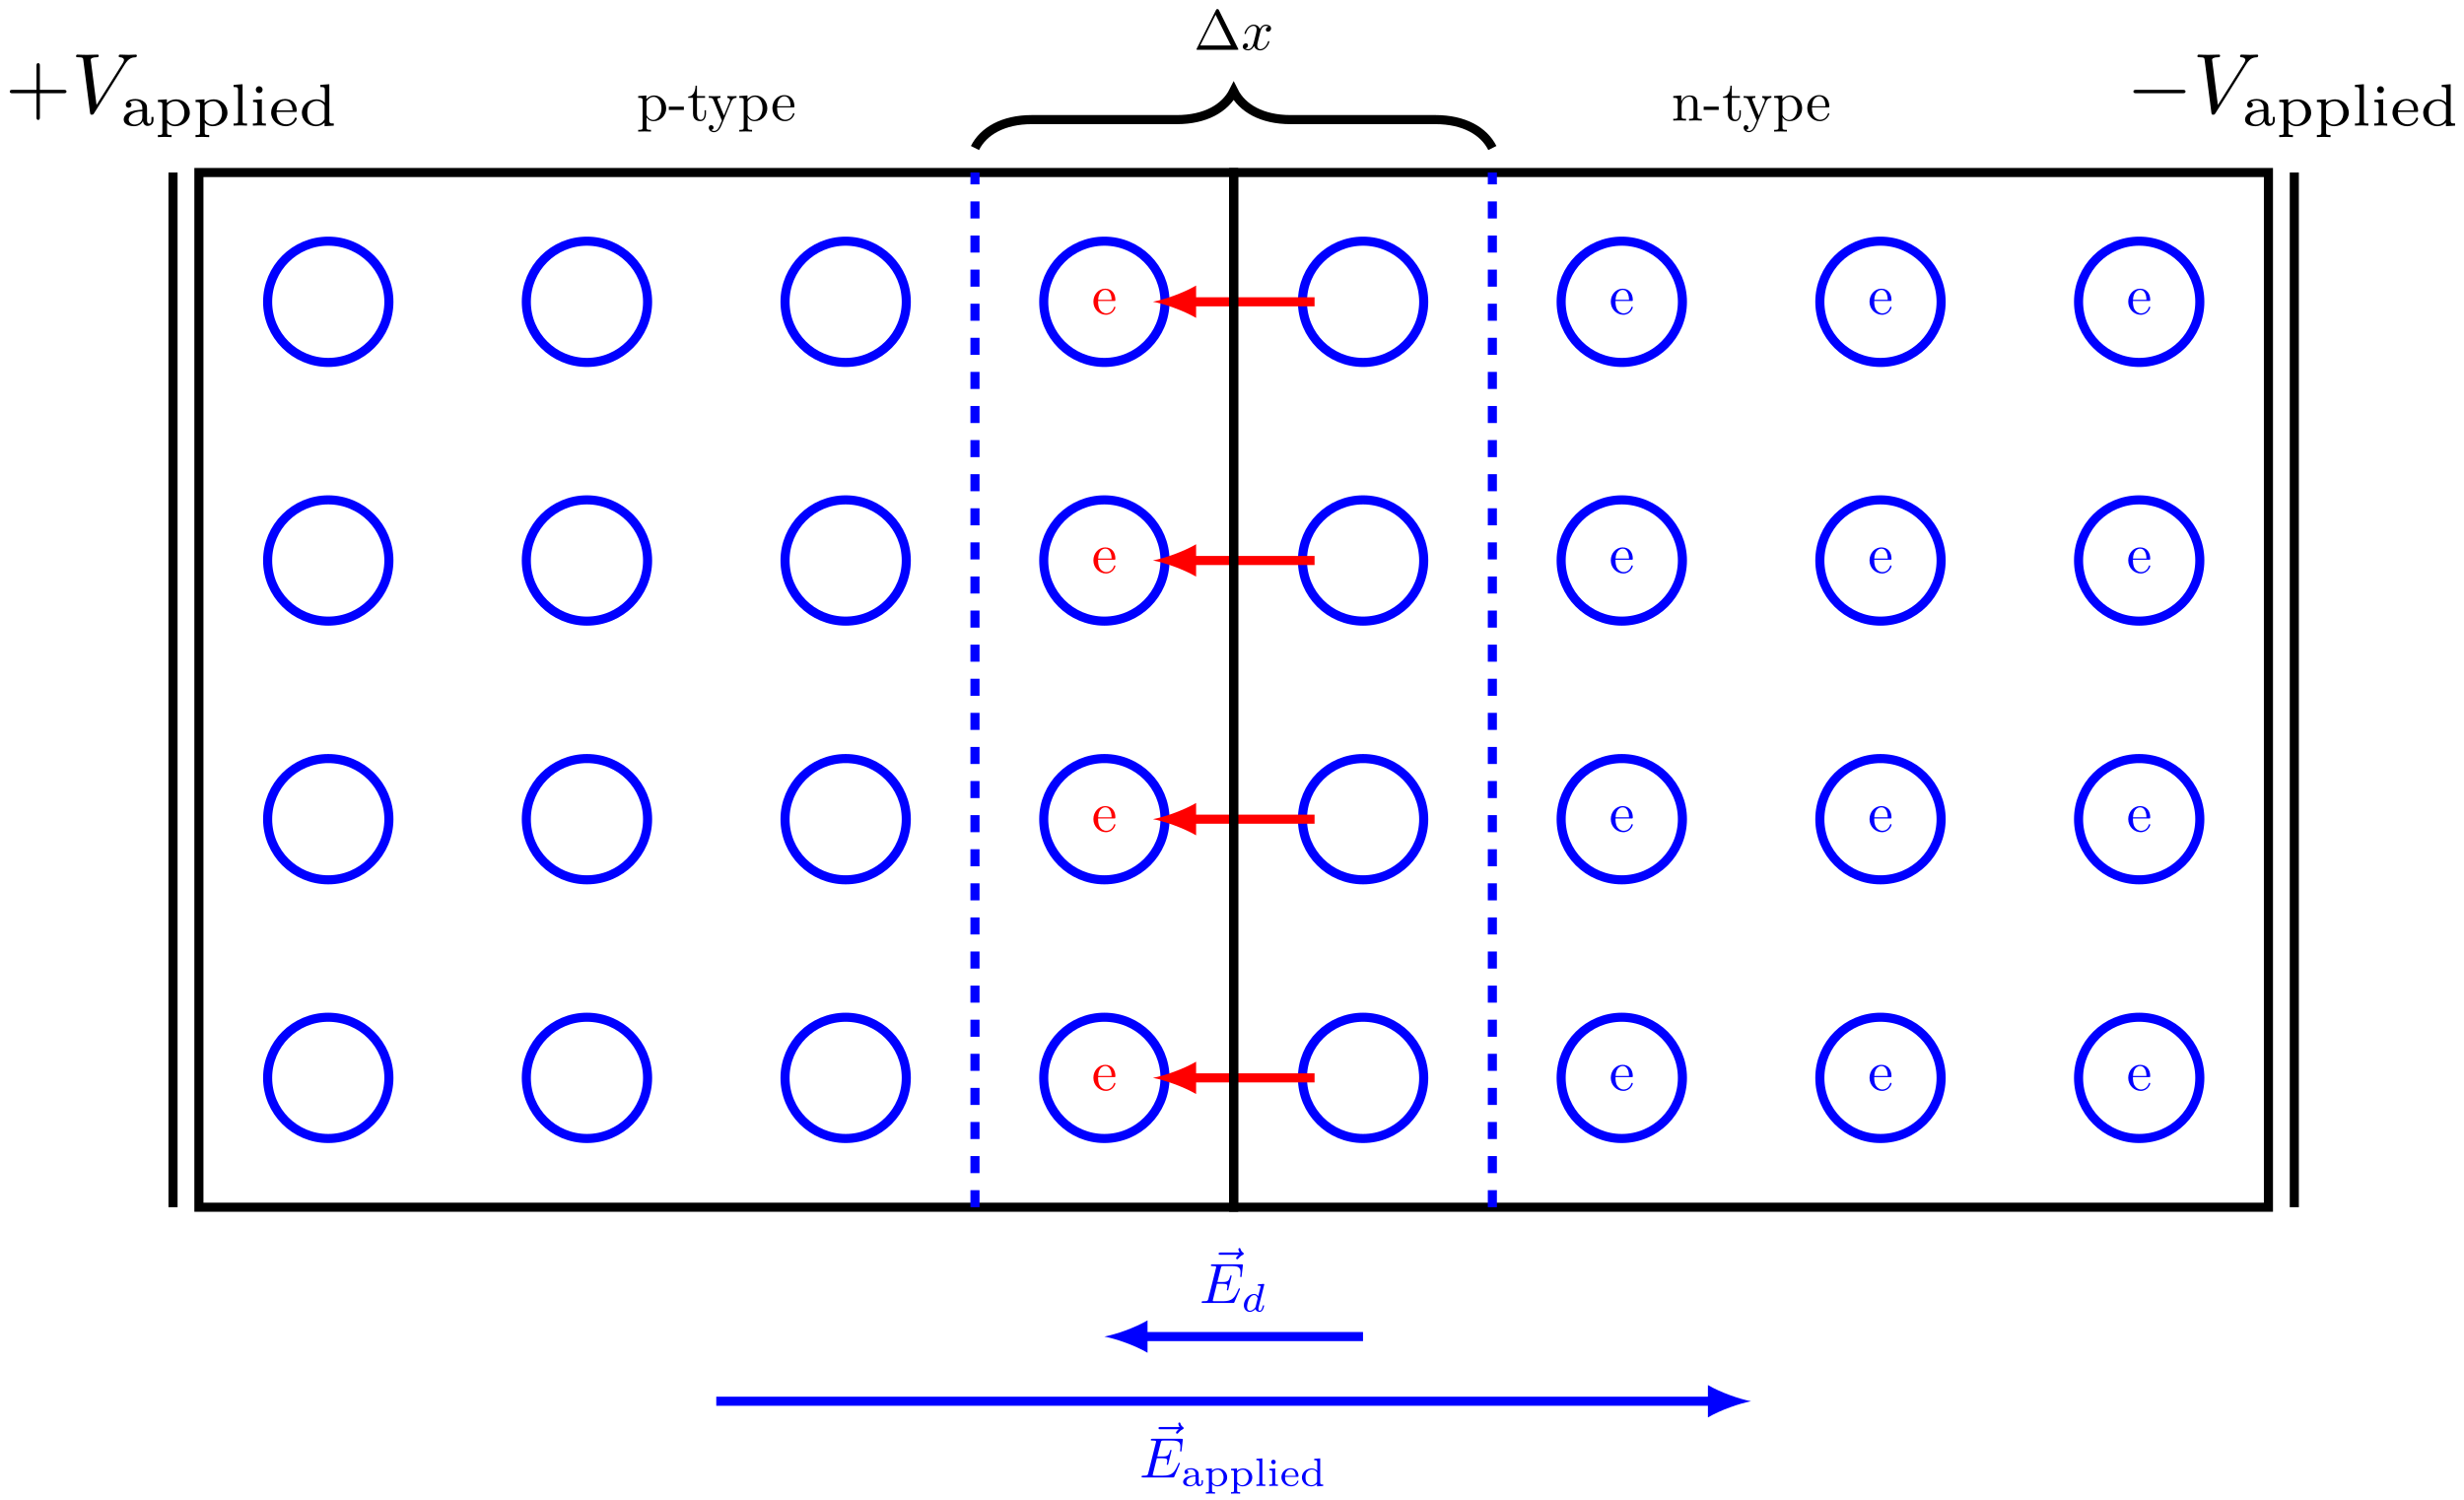 <svg xmlns="http://www.w3.org/2000/svg" xmlns:xlink="http://www.w3.org/1999/xlink" xmlns:inkscape="http://www.inkscape.org/namespaces/inkscape" version="1.1" width="432" height="263" viewBox="0 0 432 263">
<defs>
<path id="font_1_50" d="M.415 .119C.415 .129 .407 .131 .402 .131 .393 .131 .391 .125 .389 .117 .354 .014 .264 .014 .254 .014 .204 .014 .164 .044 .141 .081 .111 .129 .111 .195 .111 .231H.39C.412 .231 .415 .231 .415 .252 .415 .351 .361 .448 .236 .448 .12 .448 .028 .345 .028 .22 .028 .086 .133-.011 .248-.011 .37-.011 .415 .1 .415 .119M.349 .252H.112C.118 .401 .202 .426 .236 .426 .339 .426 .349 .291 .349 .252Z"/>
<path id="font_1_84" d="M.521 .216C.521 .343 .424 .442 .312 .442 .234 .442 .192 .398 .172 .376V.442L.028 .431V.4C.099 .4 .106 .394 .106 .35V-.118C.106-.163 .095-.163 .028-.163V-.194L.14-.191 .253-.194V-.163C.186-.163 .175-.163 .175-.118V.05 .059C.18 .043 .222-.011 .298-.011 .417-.011 .521 .087 .521 .216V.216M.438 .216C.438 .095 .368 .011 .294 .011 .254 .011 .216 .031 .189 .072 .175 .093 .175 .094 .175 .114V.337C.204 .388 .253 .417 .304 .417 .377 .417 .438 .329 .438 .216V.216Z"/>
<path id="font_1_64" d="M.276 .187V.245H.011V.187H.276Z"/>
<path id="font_1_105" d="M.332 .124V.181H.307V.126C.307 .052 .277 .014 .24 .014 .173 .014 .173 .105 .173 .122V.4H.316V.431H.173V.614H.148C.147 .532 .117 .426 .019 .422V.4H.104V.124C.104 .001 .197-.011 .233-.011 .304-.011 .332 .06 .332 .124V.124Z"/>
<path id="font_1_118" d="M.508 .4V.431C.485 .429 .456 .428 .433 .428L.346 .431V.4C.377 .399 .393 .382 .393 .357 .393 .347 .392 .345 .387 .333L.286 .087 .175 .356C.171 .366 .169 .37 .169 .374 .169 .4 .206 .4 .225 .4V.431L.116 .428C.089 .428 .049 .429 .019 .431V.4C.067 .4 .086 .4 .1 .365L.25-0 .225-.059C.203-.114 .175-.183 .111-.183 .106-.183 .083-.183 .064-.165 .095-.161 .103-.139 .103-.123 .103-.097 .084-.081 .061-.081 .041-.081 .019-.094 .019-.124 .019-.169 .061-.205 .111-.205 .174-.205 .215-.148 .239-.091L.415 .336C.441 .399 .492 .4 .508 .4Z"/>
<path id="font_1_77" d="M.535 0V.031C.483 .031 .458 .031 .457 .061V.252C.457 .338 .457 .369 .426 .405 .412 .422 .379 .442 .321 .442 .248 .442 .201 .399 .173 .337V.442L.032 .431V.4C.102 .4 .11 .393 .11 .344V.076C.11 .031 .099 .031 .032 .031V0L.145 .003 .257 0V.031C.19 .031 .179 .031 .179 .076V.26C.179 .364 .25 .42 .314 .42 .377 .42 .388 .366 .388 .309V.076C.388 .031 .377 .031 .31 .031V0L.423 .003 .535 0Z"/>
<path id="font_2_2" d="M.409 .23H.688C.702 .23 .721 .23 .721 .25 .721 .27 .702 .27 .688 .27H.409V.55C.409 .564 .409 .583 .389 .583 .369 .583 .369 .564 .369 .55V.27H.089C.075 .27 .056 .27 .056 .25 .056 .23 .075 .23 .089 .23H.369V-.05C.369-.064 .369-.083 .389-.083 .409-.083 .409-.064 .409-.05V.23Z"/>
<path id="font_3_2" d="M.628 .569C.677 .647 .719 .65 .756 .652 .768 .653 .769 .67 .769 .671 .769 .679 .764 .683 .756 .683 .73 .683 .701 .68 .674 .68 .641 .68 .607 .683 .575 .683 .569 .683 .556 .683 .556 .664 .556 .653 .565 .652 .572 .652 .599 .65 .618 .64 .618 .619 .618 .604 .603 .582 .603 .581L.296 .093 .228 .622C.228 .639 .251 .652 .297 .652 .311 .652 .322 .652 .322 .672 .322 .681 .314 .683 .308 .683 .268 .683 .225 .68 .184 .68 .166 .68 .147 .681 .129 .681 .111 .681 .092 .683 .075 .683 .068 .683 .056 .683 .056 .664 .056 .652 .065 .652 .081 .652 .137 .652 .138 .643 .141 .618L.22 .001C.223-.019 .227-.022 .24-.022 .256-.022 .26-.017 .268-.004L.628 .569Z"/>
<path id="font_4_28" d="M.544 .09V.145H.51V.091C.51 .081 .51 .033 .473 .033 .436 .033 .436 .08 .436 .093V.268C.436 .321 .436 .359 .39 .396 .349 .43 .301 .446 .242 .446 .147 .446 .08 .41 .08 .349 .08 .317 .102 .3 .128 .3 .155 .3 .175 .32 .175 .347 .175 .364 .167 .385 .14 .393 .176 .418 .234 .418 .24 .418 .296 .418 .357 .381 .357 .297V.266C.302 .264 .236 .261 .163 .234 .073 .201 .045 .146 .045 .101 .045 .015 .149-.01 .22-.01 .3-.01 .347 .035 .368 .074 .372 .033 .399-.005 .445-.005 .445-.005 .544-.005 .544 .09V.09M.357 .141C.357 .045 .273 .018 .228 .018 .177 .018 .129 .052 .129 .101 .129 .156 .177 .233 .357 .24V.141Z"/>
<path id="font_4_84" d="M.584 .216C.584 .339 .482 .441 .355 .441 .298 .441 .24 .42 .199 .38V.441L.049 .431V.395C.119 .395 .124 .39 .124 .348V-.114C.124-.157 .114-.157 .049-.157V-.193C.049-.193 .121-.189 .163-.189 .2-.189 .269-.192 .278-.193V-.157C.213-.157 .203-.157 .203-.114V.048C.208 .043 .255-.01 .339-.01 .471-.01 .584 .089 .584 .216V.216M.493 .216C.493 .102 .418 .018 .333 .018 .245 .018 .206 .095 .203 .101V.333C.233 .383 .291 .409 .344 .409 .428 .409 .493 .321 .493 .216Z"/>
<path id="font_4_72" d="M.281 0V.036C.216 .036 .206 .036 .206 .079V.694L.056 .683V.647C.123 .647 .131 .64 .131 .591V.079C.131 .036 .121 .036 .056 .036V0C.056 0 .128 .004 .168 .004 .206 .004 .243 .003 .281 0Z"/>
<path id="font_4_66" d="M.274 0V.036C.216 .036 .206 .036 .206 .078V.441L.059 .431V.395C.122 .395 .131 .389 .131 .34V.08C.131 .036 .121 .036 .056 .036V0C.056 0 .128 .004 .168 .004 .203 .004 .239 .003 .274 0M.219 .602C.219 .634 .194 .66 .162 .66 .128 .66 .105 .632 .105 .603 .105 .571 .13 .545 .162 .545 .196 .545 .219 .573 .219 .602Z"/>
<path id="font_4_50" d="M.468 .12C.468 .124 .466 .134 .451 .134 .438 .134 .436 .128 .433 .118 .402 .037 .326 .022 .29 .022 .243 .022 .198 .043 .168 .081 .131 .128 .13 .189 .13 .229H.44C.461 .229 .468 .229 .468 .251 .468 .338 .419 .446 .27 .446 .139 .446 .039 .342 .039 .219 .039 .092 .15-.01 .283-.01 .418-.01 .468 .098 .468 .12M.398 .255H.131C.142 .395 .232 .418 .27 .418 .393 .418 .397 .279 .398 .255Z"/>
<path id="font_4_47" d="M.581 0V.036C.514 .036 .506 .043 .506 .092V.694L.356 .683V.647C.423 .647 .431 .64 .431 .591V.384C.394 .42 .346 .441 .291 .441 .158 .441 .046 .341 .046 .215 .046 .09 .152-.01 .279-.01 .361-.01 .41 .034 .427 .052V-.01L.581 0M.427 .105C.401 .058 .35 .018 .285 .018 .229 .018 .189 .051 .169 .08 .149 .11 .137 .15 .137 .214 .137 .237 .137 .312 .178 .359 .218 .404 .267 .413 .296 .413 .344 .413 .387 .391 .415 .355 .427 .339 .427 .338 .427 .319V.105Z"/>
<path id="font_5_1" d="M.659 .23C.676 .23 .694 .23 .694 .25 .694 .27 .676 .27 .659 .27H.118C.101 .27 .083 .27 .083 .25 .083 .23 .101 .23 .118 .23H.659Z"/>
<path id="font_2_1" d="M.442 .698C.435 .711 .433 .716 .416 .716 .399 .716 .397 .711 .39 .698L.052 .02C.047 .011 .047 .009 .047 .008 .047 0 .053 0 .069 0H.763C.779 0 .785 0 .785 .008 .785 .009 .785 .011 .78 .02L.442 .698M.384 .616 .653 .076H.114L.384 .616Z"/>
<path id="font_3_3" d="M.334 .302C.34 .328 .363 .42 .433 .42 .438 .42 .462 .42 .483 .407 .455 .402 .435 .377 .435 .353 .435 .337 .446 .318 .473 .318 .495 .318 .527 .336 .527 .376 .527 .428 .468 .442 .434 .442 .376 .442 .341 .389 .329 .366 .304 .432 .25 .442 .221 .442 .117 .442 .06 .313 .06 .288 .06 .278 .07 .278 .072 .278 .08 .278 .083 .28 .085 .289 .119 .395 .185 .42 .219 .42 .238 .42 .273 .411 .273 .353 .273 .322 .256 .255 .219 .115 .203 .053 .168 .011 .124 .011 .118 .011 .095 .011 .074 .024 .099 .029 .121 .05 .121 .078 .121 .105 .099 .113 .084 .113 .054 .113 .029 .087 .029 .055 .029 .009 .079-.011 .123-.011 .189-.011 .225 .059 .228 .065 .24 .028 .276-.011 .336-.011 .439-.011 .496 .118 .496 .143 .496 .153 .487 .153 .484 .153 .475 .153 .473 .149 .471 .142 .438 .035 .37 .011 .338 .011 .299 .011 .283 .043 .283 .077 .283 .099 .289 .121 .3 .165L.334 .302Z"/>
<path id="font_3_4" d="M.537 .595C.523 .582 .49 .554 .49 .536 .49 .526 .5 .516 .51 .516 .519 .516 .524 .523 .529 .529 .541 .544 .564 .572 .608 .594 .615 .598 .625 .603 .625 .615 .625 .625 .618 .63 .611 .635 .589 .65 .578 .668 .57 .692 .568 .701 .564 .714 .55 .714 .536 .714 .53 .701 .53 .693 .53 .688 .538 .656 .554 .635H.217C.2 .635 .182 .635 .182 .615 .182 .595 .2 .595 .217 .595H.537Z"/>
<path id="font_3_1" d="M.708 .233C.71 .238 .713 .245 .713 .247 .713 .248 .713 .258 .701 .258 .692 .258 .69 .252 .688 .246 .623 .098 .586 .031 .415 .031H.269C.255 .031 .253 .031 .247 .032 .237 .033 .234 .034 .234 .042 .234 .045 .234 .047 .239 .065L.307 .338H.406C.491 .338 .491 .317 .491 .292 .491 .285 .491 .273 .484 .243 .482 .238 .481 .235 .481 .232 .481 .227 .485 .221 .494 .221 .502 .221 .505 .226 .509 .241L.566 .475C.566 .481 .561 .486 .554 .486 .545 .486 .543 .48 .54 .468 .519 .392 .501 .369 .409 .369H.315L.375 .61C.384 .645 .385 .649 .429 .649H.57C.692 .649 .722 .62 .722 .538 .722 .514 .722 .512 .718 .485 .718 .479 .717 .472 .717 .467 .717 .462 .72 .455 .729 .455 .74 .455 .741 .461 .743 .48L.763 .653C.766 .68 .761 .68 .736 .68H.231C.211 .68 .201 .68 .201 .66 .201 .649 .21 .649 .229 .649 .266 .649 .294 .649 .294 .631 .294 .627 .294 .625 .289 .607L.157 .078C.147 .039 .145 .031 .066 .031 .049 .031 .038 .031 .038 .012 .038 0 .047 0 .066 0H.585C.608 0 .609 .001 .616 .017L.708 .233Z"/>
<path id="font_6_1" d="M.571 .664C.572 .666 .575 .679 .575 .68 .575 .685 .571 .694 .559 .694 .539 .694 .456 .686 .431 .684 .423 .683 .409 .682 .409 .661 .409 .647 .423 .647 .435 .647 .483 .647 .483 .64 .483 .632 .483 .625 .481 .619 .479 .61L.422 .382C.401 .415 .367 .441 .319 .441 .191 .441 .061 .3 .061 .156 .061 .059 .126-.01 .212-.01 .266-.01 .314 .021 .354 .06 .373 0 .431-.01 .457-.01 .493-.01 .518 .012 .536 .043 .558 .082 .571 .139 .571 .143 .571 .156 .558 .156 .555 .156 .541 .156 .54 .152 .533 .125 .521 .077 .502 .018 .46 .018 .434 .018 .427 .04 .427 .067 .427 .086 .429 .095 .432 .108L.571 .664M.358 .125C.351 .097 .329 .077 .307 .058 .298 .05 .258 .018 .215 .018 .178 .018 .142 .044 .142 .115 .142 .168 .171 .278 .194 .318 .24 .398 .291 .413 .319 .413 .389 .413 .408 .337 .408 .326 .408 .322 .406 .315 .405 .312L.358 .125Z"/>
</defs>
<path transform="matrix(1,0,0,-1,34.872,211.668)" stroke-width=".399" stroke-linecap="butt" stroke-miterlimit="10" stroke-linejoin="miter" fill="none" stroke="#000000" d="M22.678 22.678"/>
<path transform="matrix(1,0,0,-1,34.872,211.668)" stroke-width="1.594" stroke-linecap="butt" stroke-miterlimit="10" stroke-linejoin="miter" fill="none" stroke="#0000ff" d="M33.309 22.679C33.309 28.55 28.55 33.309 22.679 33.309 16.808 33.309 12.049 28.55 12.049 22.679 12.049 16.808 16.808 12.049 22.679 12.049 28.55 12.049 33.309 16.808 33.309 22.679ZM22.679 22.679"/>
<path transform="matrix(1,0,0,-1,34.872,211.668)" stroke-width=".399" stroke-linecap="butt" stroke-miterlimit="10" stroke-linejoin="miter" fill="none" stroke="#000000" d="M22.678 68.033"/>
<path transform="matrix(1,0,0,-1,34.872,211.668)" stroke-width="1.594" stroke-linecap="butt" stroke-miterlimit="10" stroke-linejoin="miter" fill="none" stroke="#0000ff" d="M33.309 68.036C33.309 73.907 28.55 78.666 22.679 78.666 16.808 78.666 12.049 73.907 12.049 68.036 12.049 62.165 16.808 57.406 22.679 57.406 28.55 57.406 33.309 62.165 33.309 68.036ZM22.679 68.036"/>
<path transform="matrix(1,0,0,-1,34.872,211.668)" stroke-width=".399" stroke-linecap="butt" stroke-miterlimit="10" stroke-linejoin="miter" fill="none" stroke="#000000" d="M22.678 113.388"/>
<path transform="matrix(1,0,0,-1,34.872,211.668)" stroke-width="1.594" stroke-linecap="butt" stroke-miterlimit="10" stroke-linejoin="miter" fill="none" stroke="#0000ff" d="M33.309 113.394C33.309 119.265 28.55 124.024 22.679 124.024 16.808 124.024 12.049 119.265 12.049 113.394 12.049 107.523 16.808 102.764 22.679 102.764 28.55 102.764 33.309 107.523 33.309 113.394ZM22.679 113.394"/>
<path transform="matrix(1,0,0,-1,34.872,211.668)" stroke-width=".399" stroke-linecap="butt" stroke-miterlimit="10" stroke-linejoin="miter" fill="none" stroke="#000000" d="M22.678 158.743"/>
<path transform="matrix(1,0,0,-1,34.872,211.668)" stroke-width="1.594" stroke-linecap="butt" stroke-miterlimit="10" stroke-linejoin="miter" fill="none" stroke="#0000ff" d="M33.309 158.751C33.309 164.622 28.55 169.381 22.679 169.381 16.808 169.381 12.049 164.622 12.049 158.751 12.049 152.88 16.808 148.121 22.679 148.121 28.55 148.121 33.309 152.88 33.309 158.751ZM22.679 158.751"/>
<path transform="matrix(1,0,0,-1,34.872,211.668)" stroke-width=".399" stroke-linecap="butt" stroke-miterlimit="10" stroke-linejoin="miter" fill="none" stroke="#000000" d="M68.033 22.678"/>
<path transform="matrix(1,0,0,-1,34.872,211.668)" stroke-width="1.594" stroke-linecap="butt" stroke-miterlimit="10" stroke-linejoin="miter" fill="none" stroke="#0000ff" d="M78.666 22.679C78.666 28.55 73.907 33.309 68.036 33.309 62.165 33.309 57.406 28.55 57.406 22.679 57.406 16.808 62.165 12.049 68.036 12.049 73.907 12.049 78.666 16.808 78.666 22.679ZM68.036 22.679"/>
<path transform="matrix(1,0,0,-1,34.872,211.668)" stroke-width=".399" stroke-linecap="butt" stroke-miterlimit="10" stroke-linejoin="miter" fill="none" stroke="#000000" d="M68.033 68.033"/>
<path transform="matrix(1,0,0,-1,34.872,211.668)" stroke-width="1.594" stroke-linecap="butt" stroke-miterlimit="10" stroke-linejoin="miter" fill="none" stroke="#0000ff" d="M78.666 68.036C78.666 73.907 73.907 78.666 68.036 78.666 62.165 78.666 57.406 73.907 57.406 68.036 57.406 62.165 62.165 57.406 68.036 57.406 73.907 57.406 78.666 62.165 78.666 68.036ZM68.036 68.036"/>
<path transform="matrix(1,0,0,-1,34.872,211.668)" stroke-width=".399" stroke-linecap="butt" stroke-miterlimit="10" stroke-linejoin="miter" fill="none" stroke="#000000" d="M68.033 113.388"/>
<path transform="matrix(1,0,0,-1,34.872,211.668)" stroke-width="1.594" stroke-linecap="butt" stroke-miterlimit="10" stroke-linejoin="miter" fill="none" stroke="#0000ff" d="M78.666 113.394C78.666 119.265 73.907 124.024 68.036 124.024 62.165 124.024 57.406 119.265 57.406 113.394 57.406 107.523 62.165 102.764 68.036 102.764 73.907 102.764 78.666 107.523 78.666 113.394ZM68.036 113.394"/>
<path transform="matrix(1,0,0,-1,34.872,211.668)" stroke-width=".399" stroke-linecap="butt" stroke-miterlimit="10" stroke-linejoin="miter" fill="none" stroke="#000000" d="M68.033 158.743"/>
<path transform="matrix(1,0,0,-1,34.872,211.668)" stroke-width="1.594" stroke-linecap="butt" stroke-miterlimit="10" stroke-linejoin="miter" fill="none" stroke="#0000ff" d="M78.666 158.751C78.666 164.622 73.907 169.381 68.036 169.381 62.165 169.381 57.406 164.622 57.406 158.751 57.406 152.88 62.165 148.121 68.036 148.121 73.907 148.121 78.666 152.88 78.666 158.751ZM68.036 158.751"/>
<path transform="matrix(1,0,0,-1,34.872,211.668)" stroke-width=".399" stroke-linecap="butt" stroke-miterlimit="10" stroke-linejoin="miter" fill="none" stroke="#000000" d="M113.388 22.678"/>
<path transform="matrix(1,0,0,-1,34.872,211.668)" stroke-width="1.594" stroke-linecap="butt" stroke-miterlimit="10" stroke-linejoin="miter" fill="none" stroke="#0000ff" d="M124.024 22.679C124.024 28.55 119.265 33.309 113.394 33.309 107.523 33.309 102.764 28.55 102.764 22.679 102.764 16.808 107.523 12.049 113.394 12.049 119.265 12.049 124.024 16.808 124.024 22.679ZM113.394 22.679"/>
<path transform="matrix(1,0,0,-1,34.872,211.668)" stroke-width=".399" stroke-linecap="butt" stroke-miterlimit="10" stroke-linejoin="miter" fill="none" stroke="#000000" d="M113.388 68.033"/>
<path transform="matrix(1,0,0,-1,34.872,211.668)" stroke-width="1.594" stroke-linecap="butt" stroke-miterlimit="10" stroke-linejoin="miter" fill="none" stroke="#0000ff" d="M124.024 68.036C124.024 73.907 119.265 78.666 113.394 78.666 107.523 78.666 102.764 73.907 102.764 68.036 102.764 62.165 107.523 57.406 113.394 57.406 119.265 57.406 124.024 62.165 124.024 68.036ZM113.394 68.036"/>
<path transform="matrix(1,0,0,-1,34.872,211.668)" stroke-width=".399" stroke-linecap="butt" stroke-miterlimit="10" stroke-linejoin="miter" fill="none" stroke="#000000" d="M113.388 113.388"/>
<path transform="matrix(1,0,0,-1,34.872,211.668)" stroke-width="1.594" stroke-linecap="butt" stroke-miterlimit="10" stroke-linejoin="miter" fill="none" stroke="#0000ff" d="M124.024 113.394C124.024 119.265 119.265 124.024 113.394 124.024 107.523 124.024 102.764 119.265 102.764 113.394 102.764 107.523 107.523 102.764 113.394 102.764 119.265 102.764 124.024 107.523 124.024 113.394ZM113.394 113.394"/>
<path transform="matrix(1,0,0,-1,34.872,211.668)" stroke-width=".399" stroke-linecap="butt" stroke-miterlimit="10" stroke-linejoin="miter" fill="none" stroke="#000000" d="M113.388 158.743"/>
<path transform="matrix(1,0,0,-1,34.872,211.668)" stroke-width="1.594" stroke-linecap="butt" stroke-miterlimit="10" stroke-linejoin="miter" fill="none" stroke="#0000ff" d="M124.024 158.751C124.024 164.622 119.265 169.381 113.394 169.381 107.523 169.381 102.764 164.622 102.764 158.751 102.764 152.88 107.523 148.121 113.394 148.121 119.265 148.121 124.024 152.88 124.024 158.751ZM113.394 158.751"/>
<path transform="matrix(1,0,0,-1,34.872,211.668)" stroke-width=".399" stroke-linecap="butt" stroke-miterlimit="10" stroke-linejoin="miter" fill="none" stroke="#000000" d="M158.743 22.678"/>
<path transform="matrix(1,0,0,-1,34.872,211.668)" stroke-width="1.594" stroke-linecap="butt" stroke-miterlimit="10" stroke-linejoin="miter" fill="none" stroke="#0000ff" d="M169.381 22.679C169.381 28.55 164.622 33.309 158.751 33.309 152.88 33.309 148.121 28.55 148.121 22.679 148.121 16.808 152.88 12.049 158.751 12.049 164.622 12.049 169.381 16.808 169.381 22.679ZM158.751 22.679"/>
<path transform="matrix(1,0,0,-1,34.872,211.668)" stroke-width=".399" stroke-linecap="butt" stroke-miterlimit="10" stroke-linejoin="miter" fill="none" stroke="#000000" d="M158.743 68.033"/>
<path transform="matrix(1,0,0,-1,34.872,211.668)" stroke-width="1.594" stroke-linecap="butt" stroke-miterlimit="10" stroke-linejoin="miter" fill="none" stroke="#0000ff" d="M169.381 68.036C169.381 73.907 164.622 78.666 158.751 78.666 152.88 78.666 148.121 73.907 148.121 68.036 148.121 62.165 152.88 57.406 158.751 57.406 164.622 57.406 169.381 62.165 169.381 68.036ZM158.751 68.036"/>
<path transform="matrix(1,0,0,-1,34.872,211.668)" stroke-width=".399" stroke-linecap="butt" stroke-miterlimit="10" stroke-linejoin="miter" fill="none" stroke="#000000" d="M158.743 113.388"/>
<path transform="matrix(1,0,0,-1,34.872,211.668)" stroke-width="1.594" stroke-linecap="butt" stroke-miterlimit="10" stroke-linejoin="miter" fill="none" stroke="#0000ff" d="M169.381 113.394C169.381 119.265 164.622 124.024 158.751 124.024 152.88 124.024 148.121 119.265 148.121 113.394 148.121 107.523 152.88 102.764 158.751 102.764 164.622 102.764 169.381 107.523 169.381 113.394ZM158.751 113.394"/>
<path transform="matrix(1,0,0,-1,34.872,211.668)" stroke-width=".399" stroke-linecap="butt" stroke-miterlimit="10" stroke-linejoin="miter" fill="none" stroke="#000000" d="M158.743 158.743"/>
<path transform="matrix(1,0,0,-1,34.872,211.668)" stroke-width="1.594" stroke-linecap="butt" stroke-miterlimit="10" stroke-linejoin="miter" fill="none" stroke="#0000ff" d="M169.381 158.751C169.381 164.622 164.622 169.381 158.751 169.381 152.88 169.381 148.121 164.622 148.121 158.751 148.121 152.88 152.88 148.121 158.751 148.121 164.622 148.121 169.381 152.88 169.381 158.751ZM158.751 158.751"/>
<path transform="matrix(1,0,0,-1,34.872,211.668)" stroke-width=".399" stroke-linecap="butt" stroke-miterlimit="10" stroke-linejoin="miter" fill="none" stroke="#000000" d="M204.098 22.678"/>
<path transform="matrix(1,0,0,-1,34.872,211.668)" stroke-width="1.594" stroke-linecap="butt" stroke-miterlimit="10" stroke-linejoin="miter" fill="none" stroke="#0000ff" d="M214.739 22.679C214.739 28.55 209.979 33.309 204.109 33.309 198.238 33.309 193.479 28.55 193.479 22.679 193.479 16.808 198.238 12.049 204.109 12.049 209.979 12.049 214.739 16.808 214.739 22.679ZM204.109 22.679"/>
<path transform="matrix(1,0,0,-1,34.872,211.668)" stroke-width="1.594" stroke-linecap="butt" stroke-miterlimit="10" stroke-linejoin="miter" fill="none" stroke="#ff0000" d="M195.605 22.679H174.072"/>
<path transform="matrix(-1,-0,0,1,208.949,188.987)" d="M6.814 0C4.795 .379 1.514 1.514-.757 2.839V-2.839C1.514-1.514 4.795-.379 6.814 0" fill="#ff0000"/>
<path transform="matrix(1,0,0,-1,34.872,211.668)" stroke-width=".399" stroke-linecap="butt" stroke-miterlimit="10" stroke-linejoin="miter" fill="none" stroke="#000000" d="M158.754 22.679"/>
<use data-text="e" xlink:href="#font_1_50" transform="matrix(9.963,0,0,-9.963,191.418,191.164)" fill="#ff0000"/>
<path transform="matrix(1,0,0,-1,34.872,211.668)" stroke-width=".399" stroke-linecap="butt" stroke-miterlimit="10" stroke-linejoin="miter" fill="none" stroke="#000000" d="M204.098 68.033"/>
<path transform="matrix(1,0,0,-1,34.872,211.668)" stroke-width="1.594" stroke-linecap="butt" stroke-miterlimit="10" stroke-linejoin="miter" fill="none" stroke="#0000ff" d="M214.739 68.036C214.739 73.907 209.979 78.666 204.109 78.666 198.238 78.666 193.479 73.907 193.479 68.036 193.479 62.165 198.238 57.406 204.109 57.406 209.979 57.406 214.739 62.165 214.739 68.036ZM204.109 68.036"/>
<path transform="matrix(1,0,0,-1,34.872,211.668)" stroke-width="1.594" stroke-linecap="butt" stroke-miterlimit="10" stroke-linejoin="miter" fill="none" stroke="#ff0000" d="M195.605 68.036H174.072"/>
<path transform="matrix(-1,-0,0,1,208.949,143.626)" d="M6.814 0C4.795 .379 1.514 1.514-.757 2.839V-2.839C1.514-1.514 4.795-.379 6.814 0" fill="#ff0000"/>
<path transform="matrix(1,0,0,-1,34.872,211.668)" stroke-width=".399" stroke-linecap="butt" stroke-miterlimit="10" stroke-linejoin="miter" fill="none" stroke="#000000" d="M158.754 68.036"/>
<use data-text="e" xlink:href="#font_1_50" transform="matrix(9.963,0,0,-9.963,191.418,145.803)" fill="#ff0000"/>
<path transform="matrix(1,0,0,-1,34.872,211.668)" stroke-width=".399" stroke-linecap="butt" stroke-miterlimit="10" stroke-linejoin="miter" fill="none" stroke="#000000" d="M204.098 113.388"/>
<path transform="matrix(1,0,0,-1,34.872,211.668)" stroke-width="1.594" stroke-linecap="butt" stroke-miterlimit="10" stroke-linejoin="miter" fill="none" stroke="#0000ff" d="M214.739 113.394C214.739 119.265 209.979 124.024 204.109 124.024 198.238 124.024 193.479 119.265 193.479 113.394 193.479 107.523 198.238 102.764 204.109 102.764 209.979 102.764 214.739 107.523 214.739 113.394ZM204.109 113.394"/>
<path transform="matrix(1,0,0,-1,34.872,211.668)" stroke-width="1.594" stroke-linecap="butt" stroke-miterlimit="10" stroke-linejoin="miter" fill="none" stroke="#ff0000" d="M195.605 113.394H174.072"/>
<path transform="matrix(-1,-0,0,1,208.949,98.264)" d="M6.814 0C4.795 .379 1.514 1.514-.757 2.839V-2.839C1.514-1.514 4.795-.379 6.814 0" fill="#ff0000"/>
<path transform="matrix(1,0,0,-1,34.872,211.668)" stroke-width=".399" stroke-linecap="butt" stroke-miterlimit="10" stroke-linejoin="miter" fill="none" stroke="#000000" d="M158.754 113.394"/>
<use data-text="e" xlink:href="#font_1_50" transform="matrix(9.963,0,0,-9.963,191.418,100.441)" fill="#ff0000"/>
<path transform="matrix(1,0,0,-1,34.872,211.668)" stroke-width=".399" stroke-linecap="butt" stroke-miterlimit="10" stroke-linejoin="miter" fill="none" stroke="#000000" d="M204.098 158.743"/>
<path transform="matrix(1,0,0,-1,34.872,211.668)" stroke-width="1.594" stroke-linecap="butt" stroke-miterlimit="10" stroke-linejoin="miter" fill="none" stroke="#0000ff" d="M214.739 158.751C214.739 164.622 209.979 169.381 204.109 169.381 198.238 169.381 193.479 164.622 193.479 158.751 193.479 152.88 198.238 148.121 204.109 148.121 209.979 148.121 214.739 152.88 214.739 158.751ZM204.109 158.751"/>
<path transform="matrix(1,0,0,-1,34.872,211.668)" stroke-width="1.594" stroke-linecap="butt" stroke-miterlimit="10" stroke-linejoin="miter" fill="none" stroke="#ff0000" d="M195.605 158.751H174.072"/>
<path transform="matrix(-1,-0,0,1,208.949,52.903)" d="M6.814 0C4.795 .379 1.514 1.514-.757 2.839V-2.839C1.514-1.514 4.795-.379 6.814 0" fill="#ff0000"/>
<path transform="matrix(1,0,0,-1,34.872,211.668)" stroke-width=".399" stroke-linecap="butt" stroke-miterlimit="10" stroke-linejoin="miter" fill="none" stroke="#000000" d="M158.754 158.751"/>
<use data-text="e" xlink:href="#font_1_50" transform="matrix(9.963,0,0,-9.963,191.418,55.08)" fill="#ff0000"/>
<path transform="matrix(1,0,0,-1,34.872,211.668)" stroke-width=".399" stroke-linecap="butt" stroke-miterlimit="10" stroke-linejoin="miter" fill="none" stroke="#000000" d="M249.453 22.678"/>
<path transform="matrix(1,0,0,-1,34.872,211.668)" stroke-width="1.594" stroke-linecap="butt" stroke-miterlimit="10" stroke-linejoin="miter" fill="none" stroke="#0000ff" d="M260.096 22.679C260.096 28.55 255.337 33.309 249.466 33.309 243.595 33.309 238.836 28.55 238.836 22.679 238.836 16.808 243.595 12.049 249.466 12.049 255.337 12.049 260.096 16.808 260.096 22.679ZM249.466 22.679"/>
<use data-text="e" xlink:href="#font_1_50" transform="matrix(9.963,0,0,-9.963,282.133,191.164)" fill="#0000ff"/>
<path transform="matrix(1,0,0,-1,34.872,211.668)" stroke-width=".399" stroke-linecap="butt" stroke-miterlimit="10" stroke-linejoin="miter" fill="none" stroke="#000000" d="M249.453 68.033"/>
<path transform="matrix(1,0,0,-1,34.872,211.668)" stroke-width="1.594" stroke-linecap="butt" stroke-miterlimit="10" stroke-linejoin="miter" fill="none" stroke="#0000ff" d="M260.096 68.036C260.096 73.907 255.337 78.666 249.466 78.666 243.595 78.666 238.836 73.907 238.836 68.036 238.836 62.165 243.595 57.406 249.466 57.406 255.337 57.406 260.096 62.165 260.096 68.036ZM249.466 68.036"/>
<use data-text="e" xlink:href="#font_1_50" transform="matrix(9.963,0,0,-9.963,282.133,145.803)" fill="#0000ff"/>
<path transform="matrix(1,0,0,-1,34.872,211.668)" stroke-width=".399" stroke-linecap="butt" stroke-miterlimit="10" stroke-linejoin="miter" fill="none" stroke="#000000" d="M249.453 113.388"/>
<path transform="matrix(1,0,0,-1,34.872,211.668)" stroke-width="1.594" stroke-linecap="butt" stroke-miterlimit="10" stroke-linejoin="miter" fill="none" stroke="#0000ff" d="M260.096 113.394C260.096 119.265 255.337 124.024 249.466 124.024 243.595 124.024 238.836 119.265 238.836 113.394 238.836 107.523 243.595 102.764 249.466 102.764 255.337 102.764 260.096 107.523 260.096 113.394ZM249.466 113.394"/>
<use data-text="e" xlink:href="#font_1_50" transform="matrix(9.963,0,0,-9.963,282.133,100.441)" fill="#0000ff"/>
<path transform="matrix(1,0,0,-1,34.872,211.668)" stroke-width=".399" stroke-linecap="butt" stroke-miterlimit="10" stroke-linejoin="miter" fill="none" stroke="#000000" d="M249.453 158.743"/>
<path transform="matrix(1,0,0,-1,34.872,211.668)" stroke-width="1.594" stroke-linecap="butt" stroke-miterlimit="10" stroke-linejoin="miter" fill="none" stroke="#0000ff" d="M260.096 158.751C260.096 164.622 255.337 169.381 249.466 169.381 243.595 169.381 238.836 164.622 238.836 158.751 238.836 152.88 243.595 148.121 249.466 148.121 255.337 148.121 260.096 152.88 260.096 158.751ZM249.466 158.751"/>
<use data-text="e" xlink:href="#font_1_50" transform="matrix(9.963,0,0,-9.963,282.133,55.08)" fill="#0000ff"/>
<path transform="matrix(1,0,0,-1,34.872,211.668)" stroke-width=".399" stroke-linecap="butt" stroke-miterlimit="10" stroke-linejoin="miter" fill="none" stroke="#000000" d="M294.808 22.678"/>
<path transform="matrix(1,0,0,-1,34.872,211.668)" stroke-width="1.594" stroke-linecap="butt" stroke-miterlimit="10" stroke-linejoin="miter" fill="none" stroke="#0000ff" d="M305.454 22.679C305.454 28.55 300.694 33.309 294.824 33.309 288.953 33.309 284.193 28.55 284.193 22.679 284.193 16.808 288.953 12.049 294.824 12.049 300.694 12.049 305.454 16.808 305.454 22.679ZM294.824 22.679"/>
<use data-text="e" xlink:href="#font_1_50" transform="matrix(9.963,0,0,-9.963,327.492,191.164)" fill="#0000ff"/>
<path transform="matrix(1,0,0,-1,34.872,211.668)" stroke-width=".399" stroke-linecap="butt" stroke-miterlimit="10" stroke-linejoin="miter" fill="none" stroke="#000000" d="M294.808 68.033"/>
<path transform="matrix(1,0,0,-1,34.872,211.668)" stroke-width="1.594" stroke-linecap="butt" stroke-miterlimit="10" stroke-linejoin="miter" fill="none" stroke="#0000ff" d="M305.454 68.036C305.454 73.907 300.694 78.666 294.824 78.666 288.953 78.666 284.193 73.907 284.193 68.036 284.193 62.165 288.953 57.406 294.824 57.406 300.694 57.406 305.454 62.165 305.454 68.036ZM294.824 68.036"/>
<use data-text="e" xlink:href="#font_1_50" transform="matrix(9.963,0,0,-9.963,327.492,145.803)" fill="#0000ff"/>
<path transform="matrix(1,0,0,-1,34.872,211.668)" stroke-width=".399" stroke-linecap="butt" stroke-miterlimit="10" stroke-linejoin="miter" fill="none" stroke="#000000" d="M294.808 113.388"/>
<path transform="matrix(1,0,0,-1,34.872,211.668)" stroke-width="1.594" stroke-linecap="butt" stroke-miterlimit="10" stroke-linejoin="miter" fill="none" stroke="#0000ff" d="M305.454 113.394C305.454 119.265 300.694 124.024 294.824 124.024 288.953 124.024 284.193 119.265 284.193 113.394 284.193 107.523 288.953 102.764 294.824 102.764 300.694 102.764 305.454 107.523 305.454 113.394ZM294.824 113.394"/>
<use data-text="e" xlink:href="#font_1_50" transform="matrix(9.963,0,0,-9.963,327.492,100.441)" fill="#0000ff"/>
<path transform="matrix(1,0,0,-1,34.872,211.668)" stroke-width=".399" stroke-linecap="butt" stroke-miterlimit="10" stroke-linejoin="miter" fill="none" stroke="#000000" d="M294.808 158.743"/>
<path transform="matrix(1,0,0,-1,34.872,211.668)" stroke-width="1.594" stroke-linecap="butt" stroke-miterlimit="10" stroke-linejoin="miter" fill="none" stroke="#0000ff" d="M305.454 158.751C305.454 164.622 300.694 169.381 294.824 169.381 288.953 169.381 284.193 164.622 284.193 158.751 284.193 152.88 288.953 148.121 294.824 148.121 300.694 148.121 305.454 152.88 305.454 158.751ZM294.824 158.751"/>
<use data-text="e" xlink:href="#font_1_50" transform="matrix(9.963,0,0,-9.963,327.492,55.08)" fill="#0000ff"/>
<path transform="matrix(1,0,0,-1,34.872,211.668)" stroke-width=".399" stroke-linecap="butt" stroke-miterlimit="10" stroke-linejoin="miter" fill="none" stroke="#000000" d="M340.163 22.678"/>
<path transform="matrix(1,0,0,-1,34.872,211.668)" stroke-width="1.594" stroke-linecap="butt" stroke-miterlimit="10" stroke-linejoin="miter" fill="none" stroke="#0000ff" d="M350.811 22.679C350.811 28.55 346.052 33.309 340.181 33.309 334.31 33.309 329.551 28.55 329.551 22.679 329.551 16.808 334.31 12.049 340.181 12.049 346.052 12.049 350.811 16.808 350.811 22.679ZM340.181 22.679"/>
<use data-text="e" xlink:href="#font_1_50" transform="matrix(9.963,0,0,-9.963,372.851,191.164)" fill="#0000ff"/>
<path transform="matrix(1,0,0,-1,34.872,211.668)" stroke-width=".399" stroke-linecap="butt" stroke-miterlimit="10" stroke-linejoin="miter" fill="none" stroke="#000000" d="M340.163 68.033"/>
<path transform="matrix(1,0,0,-1,34.872,211.668)" stroke-width="1.594" stroke-linecap="butt" stroke-miterlimit="10" stroke-linejoin="miter" fill="none" stroke="#0000ff" d="M350.811 68.036C350.811 73.907 346.052 78.666 340.181 78.666 334.31 78.666 329.551 73.907 329.551 68.036 329.551 62.165 334.31 57.406 340.181 57.406 346.052 57.406 350.811 62.165 350.811 68.036ZM340.181 68.036"/>
<use data-text="e" xlink:href="#font_1_50" transform="matrix(9.963,0,0,-9.963,372.851,145.803)" fill="#0000ff"/>
<path transform="matrix(1,0,0,-1,34.872,211.668)" stroke-width=".399" stroke-linecap="butt" stroke-miterlimit="10" stroke-linejoin="miter" fill="none" stroke="#000000" d="M340.163 113.388"/>
<path transform="matrix(1,0,0,-1,34.872,211.668)" stroke-width="1.594" stroke-linecap="butt" stroke-miterlimit="10" stroke-linejoin="miter" fill="none" stroke="#0000ff" d="M350.811 113.394C350.811 119.265 346.052 124.024 340.181 124.024 334.31 124.024 329.551 119.265 329.551 113.394 329.551 107.523 334.31 102.764 340.181 102.764 346.052 102.764 350.811 107.523 350.811 113.394ZM340.181 113.394"/>
<use data-text="e" xlink:href="#font_1_50" transform="matrix(9.963,0,0,-9.963,372.851,100.441)" fill="#0000ff"/>
<path transform="matrix(1,0,0,-1,34.872,211.668)" stroke-width=".399" stroke-linecap="butt" stroke-miterlimit="10" stroke-linejoin="miter" fill="none" stroke="#000000" d="M340.163 158.743"/>
<path transform="matrix(1,0,0,-1,34.872,211.668)" stroke-width="1.594" stroke-linecap="butt" stroke-miterlimit="10" stroke-linejoin="miter" fill="none" stroke="#0000ff" d="M350.811 158.751C350.811 164.622 346.052 169.381 340.181 169.381 334.31 169.381 329.551 164.622 329.551 158.751 329.551 152.88 334.31 148.121 340.181 148.121 346.052 148.121 350.811 152.88 350.811 158.751ZM340.181 158.751"/>
<use data-text="e" xlink:href="#font_1_50" transform="matrix(9.963,0,0,-9.963,372.851,55.08)" fill="#0000ff"/>
<path transform="matrix(1,0,0,-1,34.872,211.668)" stroke-width="1.594" stroke-linecap="butt" stroke-miterlimit="10" stroke-linejoin="miter" fill="none" stroke="#000000" d="M0 0V181.42H181.42V0ZM181.42 181.42"/>
<use data-text="p" xlink:href="#font_1_84" transform="matrix(9.963,0,0,-9.963,111.611,21.139)"/>
<use data-text="-" xlink:href="#font_1_64" transform="matrix(9.963,0,0,-9.963,117.15,21.139)"/>
<use data-text="t" xlink:href="#font_1_105" transform="matrix(9.963,0,0,-9.963,120.468,21.139)"/>
<use data-text="y" xlink:href="#font_1_118" transform="matrix(9.963,0,0,-9.963,124.075,21.139)"/>
<use data-text="p" xlink:href="#font_1_84" transform="matrix(9.963,0,0,-9.963,129.335,21.139)"/>
<use data-text="e" xlink:href="#font_1_50" transform="matrix(9.963,0,0,-9.963,135.143,21.139)"/>
<path transform="matrix(1,0,0,-1,34.872,211.668)" stroke-width="1.594" stroke-linecap="butt" stroke-miterlimit="10" stroke-linejoin="miter" fill="none" stroke="#000000" d="M181.42 0V181.42H362.841V0ZM362.841 181.42"/>
<use data-text="n" xlink:href="#font_1_77" transform="matrix(9.963,0,0,-9.963,293.046,21.139)"/>
<use data-text="-" xlink:href="#font_1_64" transform="matrix(9.963,0,0,-9.963,298.586,21.139)"/>
<use data-text="t" xlink:href="#font_1_105" transform="matrix(9.963,0,0,-9.963,301.903,21.139)"/>
<use data-text="y" xlink:href="#font_1_118" transform="matrix(9.963,0,0,-9.963,305.51,21.139)"/>
<use data-text="p" xlink:href="#font_1_84" transform="matrix(9.963,0,0,-9.963,310.77,21.139)"/>
<use data-text="e" xlink:href="#font_1_50" transform="matrix(9.963,0,0,-9.963,316.579,21.139)"/>
<path transform="matrix(1,0,0,-1,34.872,211.668)" stroke-width="1.594" stroke-linecap="butt" stroke-miterlimit="10" stroke-linejoin="miter" fill="none" stroke="#000000" d="M-4.536 0V181.42"/>
<use data-text="+" xlink:href="#font_2_2" transform="matrix(14.944,0,0,-14.945,.878,19.783)"/>
<use data-text="V" xlink:href="#font_3_2" transform="matrix(14.944,0,0,-14.945,12.501,19.783)"/>
<use data-text="a" xlink:href="#font_4_28" transform="matrix(10.461,0,0,-10.462,21.218,22.026)"/>
<use data-text="p" xlink:href="#font_4_84" transform="matrix(10.461,0,0,-10.462,27.171,22.026)"/>
<use data-text="p" xlink:href="#font_4_84" transform="matrix(10.461,0,0,-10.462,33.771,22.026)"/>
<use data-text="l" xlink:href="#font_4_72" transform="matrix(10.461,0,0,-10.462,40.372,22.026)"/>
<use data-text="i" xlink:href="#font_4_66" transform="matrix(10.461,0,0,-10.462,43.751,22.026)"/>
<use data-text="e" xlink:href="#font_4_50" transform="matrix(10.461,0,0,-10.462,47.13,22.026)"/>
<use data-text="d" xlink:href="#font_4_47" transform="matrix(10.461,0,0,-10.462,52.444,22.026)"/>
<path transform="matrix(1,0,0,-1,34.872,211.668)" stroke-width="1.594" stroke-linecap="butt" stroke-miterlimit="10" stroke-linejoin="miter" fill="none" stroke="#000000" d="M367.376 0V181.42"/>
<use data-text="&#x2212;" xlink:href="#font_5_1" transform="matrix(14.944,0,0,-14.945,372.801,19.783)"/>
<use data-text="V" xlink:href="#font_3_2" transform="matrix(14.944,0,0,-14.945,384.425,19.783)"/>
<use data-text="a" xlink:href="#font_4_28" transform="matrix(10.461,0,0,-10.462,393.141,22.026)"/>
<use data-text="p" xlink:href="#font_4_84" transform="matrix(10.461,0,0,-10.462,399.094,22.026)"/>
<use data-text="p" xlink:href="#font_4_84" transform="matrix(10.461,0,0,-10.462,405.695,22.026)"/>
<use data-text="l" xlink:href="#font_4_72" transform="matrix(10.461,0,0,-10.462,412.296,22.026)"/>
<use data-text="i" xlink:href="#font_4_66" transform="matrix(10.461,0,0,-10.462,415.674,22.026)"/>
<use data-text="e" xlink:href="#font_4_50" transform="matrix(10.461,0,0,-10.462,419.053,22.026)"/>
<use data-text="d" xlink:href="#font_4_47" transform="matrix(10.461,0,0,-10.462,424.368,22.026)"/>
<path transform="matrix(1,0,0,-1,34.872,211.668)" stroke-width="1.594" stroke-linecap="butt" stroke-dasharray="2.989,2.989" stroke-miterlimit="10" stroke-linejoin="miter" fill="none" stroke="#0000ff" d="M136.065 0V181.42"/>
<path transform="matrix(1,0,0,-1,34.872,211.668)" stroke-width="1.594" stroke-linecap="butt" stroke-dasharray="2.989,2.989" stroke-miterlimit="10" stroke-linejoin="miter" fill="none" stroke="#0000ff" d="M226.775 0V181.42"/>
<path transform="matrix(1,0,0,-1,34.872,211.668)" stroke-width="1.594" stroke-linecap="butt" stroke-miterlimit="10" stroke-linejoin="miter" fill="none" stroke="#000000" d="M136.065 185.714C137.56 188.703 141.047 190.696 146.028 190.696H171.458C176.439 190.696 179.926 192.688 181.42 195.677 182.915 192.688 186.402 190.696 191.383 190.696H216.813C221.794 190.696 225.281 188.703 226.775 185.714"/>
<use data-text="&#x2206;" xlink:href="#font_2_1" transform="matrix(9.963,0,0,-9.963,209.299,8.727)"/>
<use data-text="x" xlink:href="#font_3_3" transform="matrix(9.963,0,0,-9.963,217.601,8.727)"/>
<path transform="matrix(1,0,0,-1,34.872,211.668)" stroke-width="1.594" stroke-linecap="butt" stroke-miterlimit="10" stroke-linejoin="miter" fill="none" stroke="#0000ff" d="M204.098-22.678H165.557"/>
<path transform="matrix(-1,-0,0,1,200.434,234.347)" d="M6.814 0C4.795 .379 1.514 1.514-.757 2.839V-2.839C1.514-1.514 4.795-.379 6.814 0" fill="#0000ff"/>
<use data-text="&#x20d7;" xlink:href="#font_3_4" transform="matrix(9.963,0,0,-9.963,211.835,225.937)" fill="#0000ff"/>
<use data-text="E" xlink:href="#font_3_1" transform="matrix(9.963,0,0,-9.963,210.297,228.455)" fill="#0000ff"/>
<use data-text="d" xlink:href="#font_6_1" transform="matrix(6.974,0,0,-6.974,217.651,229.951)" fill="#0000ff"/>
<path transform="matrix(1,0,0,-1,34.872,211.668)" stroke-width="1.594" stroke-linecap="butt" stroke-miterlimit="10" stroke-linejoin="miter" fill="none" stroke="#0000ff" d="M90.71-34.016H265.316"/>
<path transform="matrix(1,0,0,-1,300.196,245.687)" d="M6.814 0C4.795 .379 1.514 1.514-.757 2.839V-2.839C1.514-1.514 4.795-.379 6.814 0" fill="#0000ff"/>
<use data-text="&#x20d7;" xlink:href="#font_3_4" transform="matrix(9.963,0,0,-9.963,201.3,256.527)" fill="#0000ff"/>
<use data-text="E" xlink:href="#font_3_1" transform="matrix(9.963,0,0,-9.963,199.762,259.045)" fill="#0000ff"/>
<use data-text="a" xlink:href="#font_4_28" transform="matrix(6.974,0,0,-6.974,207.116,260.54)" fill="#0000ff"/>
<use data-text="p" xlink:href="#font_4_84" transform="matrix(6.974,0,0,-6.974,211.084,260.54)" fill="#0000ff"/>
<use data-text="p" xlink:href="#font_4_84" transform="matrix(6.974,0,0,-6.974,215.485,260.54)" fill="#0000ff"/>
<use data-text="l" xlink:href="#font_4_72" transform="matrix(6.974,0,0,-6.974,219.885,260.54)" fill="#0000ff"/>
<use data-text="i" xlink:href="#font_4_66" transform="matrix(6.974,0,0,-6.974,222.138,260.54)" fill="#0000ff"/>
<use data-text="e" xlink:href="#font_4_50" transform="matrix(6.974,0,0,-6.974,224.39,260.54)" fill="#0000ff"/>
<use data-text="d" xlink:href="#font_4_47" transform="matrix(6.974,0,0,-6.974,227.933,260.54)" fill="#0000ff"/>
</svg>
